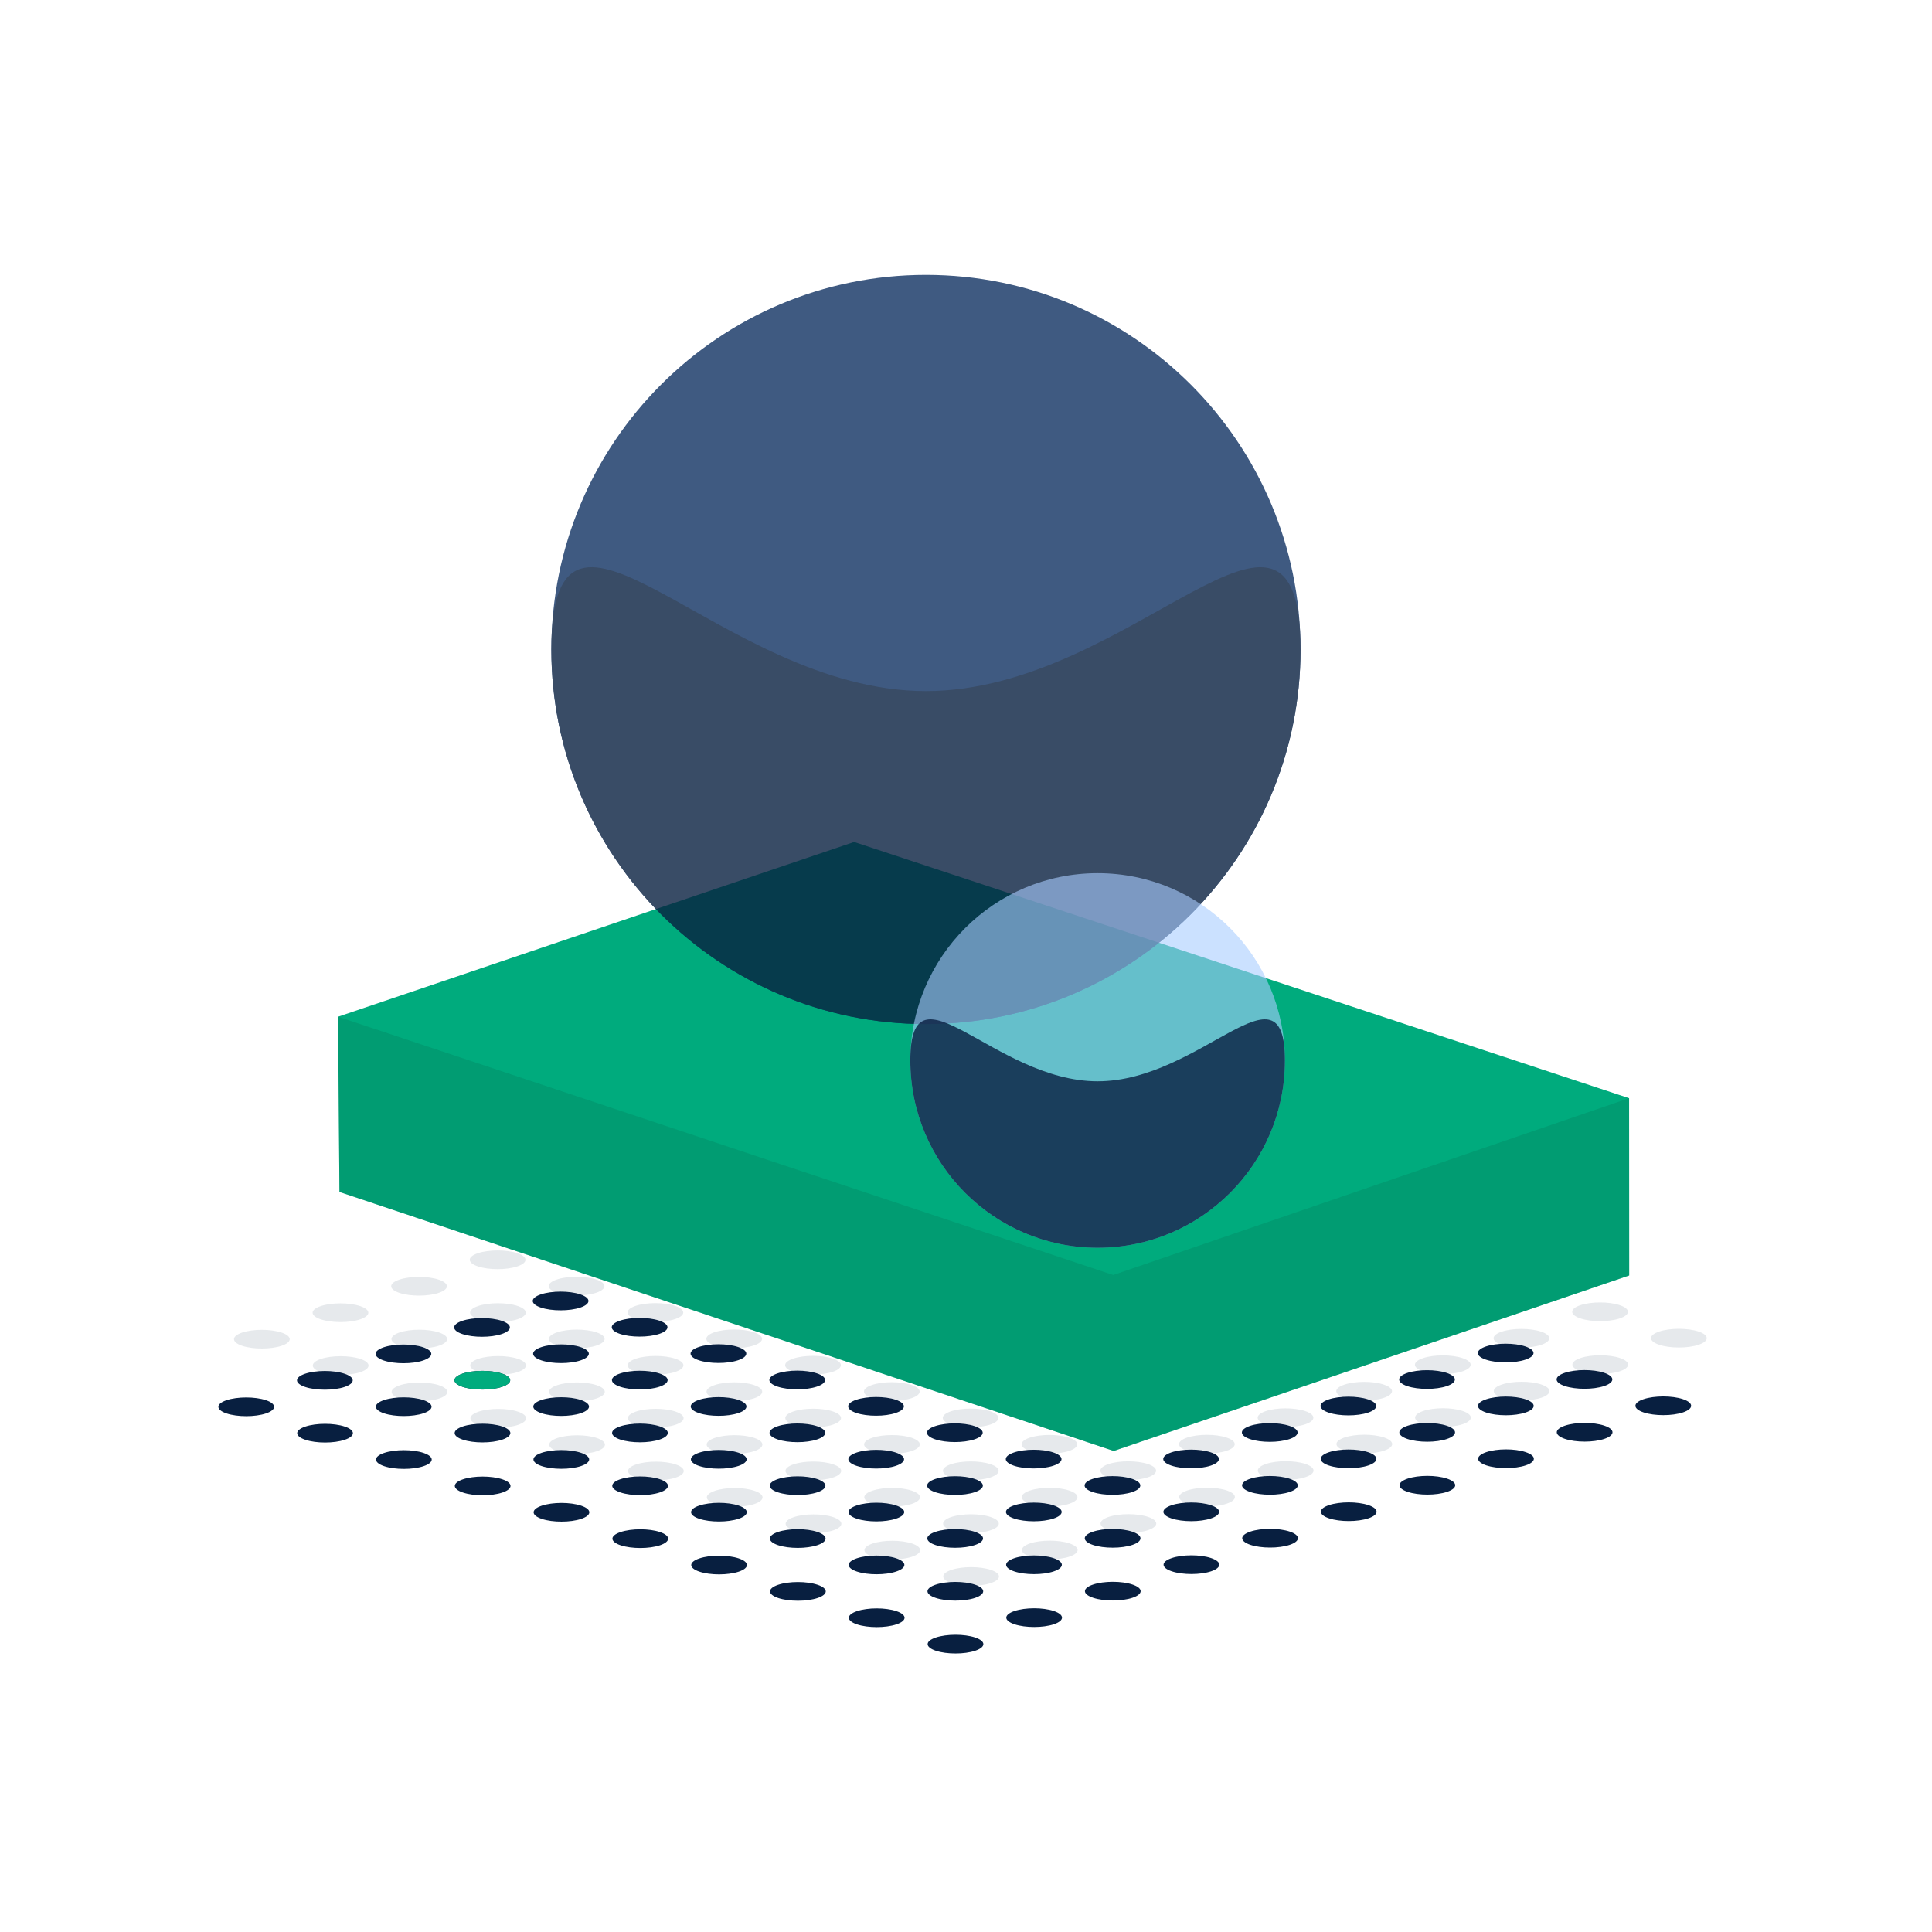 <svg width="540" height="540" viewBox="0 0 540 540" fill="none" xmlns="http://www.w3.org/2000/svg">
<g clip-path="url(#clip0_2701_785)">
<path opacity="0.1" fill-rule="evenodd" clip-rule="evenodd" d="M276.929 438.78C279.972 439.798 279.981 441.455 276.946 442.476C273.911 443.498 268.976 443.501 265.931 442.482C262.888 441.464 262.879 439.807 265.914 438.785C268.948 437.764 273.884 437.761 276.929 438.78ZM254.901 431.41C257.946 432.429 257.954 434.085 254.919 435.107C251.884 436.129 246.949 436.131 243.905 435.113C240.86 434.094 240.853 432.438 243.888 431.416C246.921 430.394 251.857 430.392 254.901 431.41ZM298.908 431.378C301.953 432.397 301.962 434.054 298.927 435.075C295.892 436.097 290.957 436.1 287.912 435.081C284.867 434.063 284.86 432.406 287.894 431.384C290.929 430.362 295.864 430.36 298.908 431.378ZM232.874 424.041C235.919 425.059 235.926 426.716 232.893 427.738C229.858 428.759 224.923 428.762 221.878 427.744C218.833 426.725 218.826 425.069 221.861 424.047C224.895 423.025 229.831 423.022 232.874 424.041ZM276.882 424.009C279.926 425.028 279.934 426.684 276.9 427.706C273.865 428.728 268.93 428.73 265.885 427.712C262.841 426.693 262.832 425.037 265.867 424.015C268.902 422.993 273.837 422.99 276.882 424.009ZM320.889 423.977C323.934 424.996 323.941 426.652 320.906 427.674C317.871 428.696 312.936 428.699 309.893 427.68C306.848 426.662 306.84 425.005 309.875 423.983C312.91 422.961 317.845 422.959 320.889 423.977ZM210.848 416.671C213.892 417.69 213.901 419.346 210.866 420.368C207.831 421.39 202.896 421.393 199.851 420.374C196.807 419.356 196.799 417.699 199.834 416.677C202.868 415.656 207.804 415.653 210.848 416.671ZM254.855 416.64C257.9 417.658 257.907 419.315 254.872 420.337C251.838 421.358 246.902 421.361 243.859 420.342C240.814 419.324 240.807 417.667 243.841 416.646C246.876 415.624 251.811 415.621 254.855 416.64ZM298.863 416.608C301.906 417.626 301.915 419.283 298.88 420.305C295.846 421.327 290.91 421.329 287.865 420.311C284.822 419.292 284.813 417.636 287.848 416.614C290.883 415.592 295.818 415.589 298.863 416.608ZM342.869 416.576C345.914 417.595 345.922 419.251 342.887 420.273C339.852 421.295 334.917 421.298 331.873 420.279C328.828 419.26 328.821 417.604 331.856 416.582C334.889 415.56 339.824 415.558 342.869 416.576ZM188.821 409.302C191.866 410.321 191.874 411.977 188.839 412.999C185.804 414.021 180.869 414.023 177.825 413.005C174.78 411.986 174.772 410.33 177.807 409.308C180.842 408.286 185.777 408.283 188.821 409.302ZM232.829 409.27C235.873 410.289 235.881 411.945 232.847 412.967C229.812 413.989 224.876 413.992 221.832 412.973C218.788 411.954 218.779 410.298 221.814 409.276C224.849 408.254 229.784 408.252 232.829 409.27ZM276.836 409.239C279.881 410.257 279.888 411.914 276.853 412.935C273.818 413.957 268.883 413.96 265.839 412.941C262.795 411.923 262.787 410.266 265.822 409.245C268.855 408.223 273.791 408.22 276.836 409.239ZM320.842 409.207C323.887 410.225 323.894 411.882 320.861 412.904C317.826 413.926 312.891 413.928 309.846 412.91C306.801 411.891 306.794 410.234 309.829 409.213C312.863 408.191 317.799 408.188 320.842 409.207ZM364.85 409.175C367.894 410.194 367.902 411.85 364.868 412.872C361.833 413.894 356.897 413.896 353.853 412.878C350.809 411.859 350.8 410.203 353.835 409.181C356.87 408.159 361.805 408.157 364.85 409.175ZM166.795 401.933C169.839 402.951 169.847 404.608 166.812 405.63C163.778 406.651 158.842 406.654 155.798 405.635C152.754 404.617 152.746 402.96 155.78 401.938C158.815 400.917 163.75 400.914 166.795 401.933ZM210.802 401.901C213.847 402.919 213.854 404.576 210.819 405.598C207.785 406.62 202.85 406.622 199.805 405.604C196.761 404.585 196.753 402.929 199.788 401.907C202.822 400.885 207.758 400.882 210.802 401.901ZM254.808 401.869C257.853 402.888 257.861 404.544 254.827 405.566C251.793 406.588 246.857 406.59 243.812 405.572C240.767 404.553 240.76 402.897 243.795 401.875C246.83 400.853 251.765 400.851 254.808 401.869ZM298.816 401.837C301.86 402.856 301.869 404.512 298.834 405.534C295.799 406.556 290.864 406.559 287.819 405.54C284.775 404.522 284.767 402.865 287.801 401.843C290.836 400.822 295.771 400.819 298.816 401.837ZM342.823 401.806C345.868 402.824 345.875 404.481 342.84 405.503C339.806 406.524 334.87 406.527 331.827 405.508C328.782 404.49 328.775 402.833 331.809 401.812C334.844 400.79 339.779 400.787 342.823 401.806ZM386.831 401.774C389.874 402.793 389.883 404.449 386.848 405.471C383.814 406.493 378.878 406.495 375.833 405.477C372.79 404.458 372.781 402.802 375.816 401.78C378.851 400.758 383.786 400.755 386.831 401.774ZM144.768 394.563C147.812 395.582 147.82 397.238 144.786 398.26C141.751 399.282 136.816 399.285 133.771 398.266C130.727 397.247 130.719 395.591 133.754 394.569C136.788 393.547 141.724 393.545 144.768 394.563ZM188.775 394.531C191.82 395.55 191.827 397.207 188.793 398.228C185.758 399.25 180.823 399.253 177.778 398.234C174.734 397.216 174.726 395.559 177.761 394.537C180.796 393.516 185.731 393.513 188.775 394.531ZM232.783 394.5C235.826 395.518 235.835 397.175 232.8 398.197C229.765 399.218 224.83 399.221 221.785 398.203C218.741 397.184 218.733 395.528 221.768 394.506C224.802 393.484 229.738 393.481 232.783 394.5ZM276.789 394.468C279.834 395.487 279.841 397.143 276.807 398.165C273.772 399.187 268.836 399.189 265.793 398.171C262.748 397.152 262.741 395.496 265.775 394.474C268.81 393.452 273.746 393.449 276.789 394.468ZM320.797 394.436C323.841 395.455 323.849 397.111 320.815 398.133C317.78 399.155 312.844 399.158 309.799 398.139C306.756 397.121 306.747 395.464 309.782 394.442C312.817 393.42 317.752 393.418 320.797 394.436ZM364.804 394.404C367.849 395.423 367.856 397.08 364.821 398.101C361.786 399.123 356.851 399.126 353.807 398.107C350.762 397.089 350.755 395.432 353.79 394.41C356.823 393.389 361.759 393.386 364.804 394.404ZM408.81 394.373C411.855 395.391 411.862 397.048 408.829 398.07C405.794 399.091 400.859 399.094 397.814 398.076C394.769 397.057 394.762 395.401 397.797 394.379C400.831 393.357 405.767 393.354 408.81 394.373ZM122.741 387.194C125.786 388.212 125.794 389.869 122.759 390.891C119.724 391.913 114.789 391.915 111.745 390.897C108.7 389.878 108.692 388.222 111.727 387.2C114.762 386.178 119.697 386.175 122.741 387.194ZM166.749 387.162C169.793 388.181 169.801 389.837 166.766 390.859C163.732 391.881 158.796 391.883 155.752 390.865C152.707 389.846 152.7 388.19 155.734 387.168C158.769 386.146 163.704 386.144 166.749 387.162ZM210.756 387.13C213.8 388.149 213.808 389.805 210.773 390.827C207.739 391.849 202.803 391.852 199.759 390.833C196.715 389.815 196.707 388.158 199.741 387.136C202.776 386.114 207.711 386.112 210.756 387.13ZM254.763 387.099C257.807 388.117 257.816 389.774 254.781 390.795C251.746 391.817 246.811 391.82 243.766 390.801C240.722 389.783 240.713 388.126 243.748 387.105C246.783 386.083 251.718 386.08 254.763 387.099ZM298.77 387.067C301.815 388.085 301.822 389.742 298.787 390.764C295.753 391.786 290.817 391.788 287.774 390.77C284.729 389.751 284.721 388.095 287.755 387.073C290.79 386.051 295.725 386.048 298.77 387.067ZM342.776 387.035C345.821 388.054 345.829 389.71 342.795 390.732C339.76 391.754 334.825 391.757 331.78 390.738C328.735 389.719 328.728 388.063 331.763 387.041C334.798 386.019 339.733 386.017 342.776 387.035ZM386.784 387.003C389.828 388.022 389.837 389.678 386.802 390.7C383.767 391.722 378.832 391.725 375.787 390.706C372.743 389.688 372.734 388.031 375.769 387.009C378.804 385.988 383.739 385.985 386.784 387.003ZM430.791 386.972C433.836 387.99 433.843 389.647 430.808 390.669C427.774 391.69 422.838 391.693 419.795 390.674C416.75 389.656 416.742 387.999 419.777 386.978C422.812 385.956 427.747 385.953 430.791 386.972ZM100.715 379.824C103.759 380.843 103.767 382.499 100.732 383.521C97.698 384.543 92.762 384.546 89.718 383.527C86.674 382.509 86.666 380.852 89.7 379.83C92.735 378.809 97.67 378.806 100.715 379.824ZM144.722 379.793C147.766 380.811 147.774 382.468 144.739 383.49C141.705 384.511 136.77 384.514 133.725 383.496C130.681 382.477 130.673 380.82 133.708 379.799C136.742 378.777 141.677 378.774 144.722 379.793ZM188.729 379.761C191.773 380.78 191.781 382.436 188.747 383.458C185.712 384.48 180.777 384.482 177.732 383.464C174.688 382.445 174.68 380.789 177.715 379.767C180.749 378.745 185.685 378.742 188.729 379.761ZM232.736 379.729C235.781 380.748 235.788 382.404 232.754 383.426C229.719 384.448 224.783 384.451 221.74 383.432C218.695 382.414 218.688 380.757 221.721 379.735C224.756 378.713 229.691 378.711 232.736 379.729ZM276.743 379.698C279.788 380.716 279.795 382.373 276.762 383.394C273.727 384.416 268.791 384.419 265.746 383.4C262.701 382.382 262.694 380.725 265.729 379.703C268.764 378.682 273.699 378.679 276.743 379.698ZM320.751 379.666C323.794 380.684 323.803 382.341 320.768 383.363C317.733 384.384 312.798 384.387 309.753 383.368C306.709 382.35 306.701 380.693 309.736 379.672C312.77 378.65 317.706 378.647 320.751 379.666ZM364.757 379.634C367.802 380.653 367.809 382.309 364.775 383.331C361.74 384.353 356.804 384.355 353.761 383.337C350.716 382.318 350.709 380.662 353.743 379.64C356.778 378.618 361.714 378.615 364.757 379.634ZM408.765 379.602C411.809 380.621 411.817 382.277 408.783 383.299C405.748 384.321 400.812 384.324 397.767 383.305C394.724 382.286 394.715 380.63 397.75 379.608C400.785 378.586 405.72 378.584 408.765 379.602ZM452.772 379.571C455.817 380.589 455.824 382.246 452.789 383.267C449.754 384.289 444.819 384.292 441.775 383.273C438.73 382.255 438.723 380.598 441.758 379.576C444.791 378.555 449.727 378.552 452.772 379.571ZM78.688 372.455C81.733 373.474 81.74 375.13 78.706 376.152C75.671 377.174 70.736 377.176 67.691 376.158C64.647 375.139 64.639 373.483 67.674 372.461C70.708 371.439 75.644 371.437 78.688 372.455ZM122.695 372.423C125.74 373.442 125.747 375.098 122.713 376.12C119.678 377.142 114.743 377.145 111.698 376.126C108.654 375.108 108.646 373.451 111.681 372.429C114.715 371.407 119.651 371.405 122.695 372.423ZM166.702 372.392C169.747 373.41 169.755 375.067 166.72 376.088C163.685 377.11 158.75 377.113 155.706 376.094C152.661 375.076 152.653 373.419 155.688 372.397C158.723 371.376 163.658 371.373 166.702 372.392ZM210.709 372.36C213.754 373.378 213.761 375.035 210.727 376.057C207.692 377.078 202.757 377.081 199.713 376.063C196.668 375.044 196.66 373.388 199.695 372.366C202.73 371.344 207.665 371.341 210.709 372.36ZM254.717 372.328C257.76 373.347 257.769 375.003 254.734 376.025C251.699 377.047 246.764 377.049 243.719 376.031C240.676 375.012 240.667 373.356 243.702 372.334C246.736 371.312 251.672 371.31 254.717 372.328ZM298.723 372.296C301.768 373.315 301.776 374.971 298.741 375.993C295.706 377.015 290.771 377.018 287.727 375.999C284.682 374.981 284.675 373.324 287.71 372.302C290.744 371.281 295.68 371.278 298.723 372.296ZM342.731 372.265C345.775 373.283 345.784 374.94 342.749 375.962C339.714 376.983 334.779 376.986 331.734 375.967C328.69 374.949 328.681 373.292 331.716 372.271C334.751 371.249 339.686 371.246 342.731 372.265ZM386.738 372.233C389.783 373.251 389.79 374.908 386.755 375.93C383.721 376.952 378.785 376.954 375.742 375.936C372.697 374.917 372.689 373.261 375.723 372.239C378.758 371.217 383.693 371.214 386.738 372.233ZM430.744 372.201C433.789 373.22 433.797 374.876 430.763 375.898C427.728 376.92 422.793 376.922 419.748 375.904C416.703 374.885 416.696 373.229 419.731 372.207C422.766 371.185 427.701 371.183 430.744 372.201ZM474.752 372.169C477.796 373.188 477.805 374.844 474.77 375.866C471.735 376.888 466.8 376.891 463.755 375.872C460.711 374.854 460.702 373.197 463.737 372.175C466.772 371.154 471.707 371.151 474.752 372.169ZM100.661 365.057C103.705 366.075 103.713 367.732 100.678 368.753C97.644 369.775 92.708 369.778 89.664 368.759C86.619 367.741 86.612 366.084 89.646 365.063C92.681 364.041 97.616 364.038 100.661 365.057ZM144.676 365.022C147.72 366.041 147.728 367.697 144.693 368.719C141.659 369.741 136.723 369.743 133.679 368.725C130.634 367.706 130.627 366.05 133.661 365.028C136.696 364.006 141.631 364.004 144.676 365.022ZM188.683 364.99C191.727 366.009 191.735 367.666 188.7 368.687C185.666 369.709 180.73 369.712 177.686 368.693C174.642 367.675 174.634 366.018 177.668 364.996C180.703 363.975 185.638 363.972 188.683 364.99ZM232.69 364.959C235.735 365.977 235.742 367.634 232.707 368.656C229.672 369.677 224.737 369.68 221.693 368.661C218.648 367.643 218.641 365.986 221.676 364.965C224.711 363.943 229.646 363.94 232.69 364.959ZM276.698 364.927C279.741 365.945 279.75 367.602 276.715 368.624C273.68 369.646 268.745 369.648 265.7 368.63C262.656 367.611 262.648 365.955 265.682 364.933C268.717 363.911 273.653 363.909 276.698 364.927ZM320.704 364.895C323.749 365.914 323.756 367.57 320.721 368.592C317.687 369.614 312.751 369.617 309.708 368.598C306.663 367.579 306.656 365.923 309.689 364.901C312.724 363.879 317.659 363.877 320.704 364.895ZM364.711 364.863C367.756 365.882 367.763 367.539 364.729 368.56C361.695 369.582 356.759 369.585 353.714 368.566C350.669 367.548 350.662 365.891 353.697 364.869C356.732 363.848 361.667 363.845 364.711 364.863ZM408.719 364.832C411.762 365.85 411.771 367.507 408.736 368.529C405.701 369.55 400.766 369.553 397.721 368.535C394.677 367.516 394.669 365.86 397.703 364.838C400.738 363.816 405.674 363.813 408.719 364.832ZM452.725 364.8C455.77 365.819 455.777 367.475 452.743 368.497C449.708 369.519 444.772 369.521 441.729 368.503C438.684 367.484 438.677 365.828 441.711 364.806C444.746 363.784 449.682 363.781 452.725 364.8ZM122.624 357.661C125.668 358.68 125.676 360.336 122.642 361.358C119.607 362.38 114.672 362.383 111.627 361.364C108.583 360.345 108.575 358.689 111.61 357.667C114.644 356.645 119.58 356.643 122.624 357.661ZM166.656 357.621C169.7 358.64 169.708 360.296 166.674 361.318C163.639 362.34 158.704 362.342 155.659 361.324C152.615 360.305 152.607 358.649 155.642 357.627C158.676 356.605 163.612 356.603 166.656 357.621ZM210.663 357.589C213.707 358.608 213.716 360.264 210.681 361.286C207.646 362.308 202.711 362.311 199.666 361.292C196.622 360.274 196.614 358.617 199.649 357.595C202.683 356.573 207.619 356.571 210.663 357.589ZM254.67 357.558C257.715 358.576 257.722 360.233 254.688 361.254C251.653 362.276 246.718 362.279 243.674 361.26C240.629 360.242 240.622 358.585 243.655 357.564C246.69 356.542 251.625 356.539 254.67 357.558ZM298.677 357.526C301.722 358.544 301.729 360.201 298.696 361.223C295.661 362.245 290.726 362.247 287.681 361.229C284.636 360.21 284.628 358.554 287.663 357.532C290.698 356.51 295.633 356.507 298.677 357.526ZM342.685 357.494C345.728 358.513 345.737 360.169 342.702 361.191C339.667 362.213 334.732 362.215 331.687 361.197C328.644 360.178 328.635 358.522 331.67 357.5C334.704 356.478 339.64 356.476 342.685 357.494ZM386.691 357.462C389.736 358.481 389.744 360.137 386.709 361.159C383.674 362.181 378.739 362.184 375.695 361.165C372.65 360.147 372.643 358.49 375.678 357.468C378.712 356.446 383.648 356.444 386.691 357.462ZM430.699 357.431C433.743 358.449 433.751 360.106 430.717 361.127C427.682 362.149 422.747 362.152 419.702 361.133C416.658 360.115 416.649 358.458 419.684 357.437C422.719 356.415 427.654 356.412 430.699 357.431ZM144.588 350.266C147.632 351.284 147.64 352.941 144.605 353.962C141.571 354.984 136.635 354.987 133.591 353.968C130.547 352.95 130.539 351.293 133.573 350.272C136.608 349.25 141.543 349.247 144.588 350.266ZM188.636 350.22C191.681 351.238 191.689 352.895 188.654 353.917C185.619 354.939 180.684 354.941 177.64 353.923C174.595 352.904 174.587 351.248 177.622 350.226C180.657 349.204 185.592 349.201 188.636 350.22ZM232.643 350.188C235.688 351.207 235.695 352.863 232.66 353.885C229.627 354.907 224.692 354.91 221.647 353.891C218.602 352.872 218.595 351.216 221.629 350.194C224.664 349.172 229.6 349.17 232.643 350.188ZM276.651 350.156C279.694 351.175 279.703 352.831 276.668 353.853C273.634 354.875 268.698 354.878 265.653 353.859C262.61 352.841 262.601 351.184 265.636 350.162C268.671 349.141 273.606 349.138 276.651 350.156ZM320.658 350.125C323.702 351.143 323.71 352.8 320.675 353.822C317.64 354.843 312.705 354.846 309.661 353.828C306.616 352.809 306.609 351.152 309.644 350.131C312.679 349.109 317.614 349.106 320.658 350.125ZM364.665 350.093C367.709 351.112 367.718 352.768 364.683 353.79C361.648 354.812 356.713 354.814 353.668 353.796C350.624 352.777 350.616 351.121 353.65 350.099C356.685 349.077 361.621 349.074 364.665 350.093ZM408.672 350.061C411.717 351.08 411.724 352.736 408.689 353.758C405.655 354.78 400.719 354.782 397.676 353.764C394.631 352.746 394.624 351.089 397.657 350.067C400.692 349.045 405.627 349.043 408.672 350.061ZM166.551 342.87C169.596 343.889 169.603 345.545 166.569 346.567C163.534 347.589 158.599 347.592 155.554 346.573C152.51 345.555 152.502 343.898 155.537 342.876C158.572 341.854 163.507 341.852 166.551 342.87ZM210.617 342.819C213.661 343.837 213.669 345.494 210.635 346.516C207.6 347.538 202.664 347.54 199.62 346.522C196.576 345.503 196.568 343.847 199.602 342.825C202.637 341.803 207.573 341.8 210.617 342.819ZM254.624 342.787C257.669 343.806 257.676 345.462 254.641 346.484C251.606 347.506 246.671 347.508 243.628 346.49C240.583 345.471 240.575 343.815 243.61 342.793C246.645 341.771 251.58 341.769 254.624 342.787ZM298.632 342.755C301.675 343.774 301.684 345.43 298.649 346.452C295.614 347.474 290.679 347.477 287.634 346.458C284.591 345.439 284.582 343.783 287.617 342.761C290.651 341.739 295.587 341.737 298.632 342.755ZM342.638 342.724C345.683 343.742 345.69 345.399 342.656 346.42C339.621 347.442 334.686 347.445 331.642 346.426C328.597 345.408 328.59 343.751 331.623 342.729C334.658 341.708 339.593 341.705 342.638 342.724ZM386.645 342.692C389.69 343.71 389.697 345.367 386.664 346.389C383.629 347.41 378.694 347.413 375.649 346.395C372.604 345.376 372.596 343.72 375.631 342.698C378.666 341.676 383.601 341.673 386.645 342.692ZM188.515 335.475C191.559 336.493 191.567 338.15 188.532 339.172C185.498 340.193 180.562 340.196 177.518 339.178C174.474 338.159 174.466 336.503 177.5 335.481C180.535 334.459 185.47 334.456 188.515 335.475ZM232.598 335.418C235.641 336.436 235.65 338.093 232.615 339.114C229.581 340.136 224.645 340.139 221.6 339.12C218.557 338.102 218.548 336.445 221.583 335.424C224.618 334.402 229.553 334.399 232.598 335.418ZM276.604 335.386C279.649 336.405 279.657 338.061 276.622 339.083C273.587 340.105 268.652 340.107 265.608 339.089C262.563 338.07 262.556 336.414 265.589 335.392C268.624 334.37 273.56 334.367 276.604 335.386ZM320.611 335.354C323.656 336.373 323.663 338.029 320.628 339.051C317.595 340.073 312.66 340.075 309.615 339.057C306.57 338.038 306.563 336.382 309.597 335.36C312.632 334.338 317.567 334.336 320.611 335.354ZM364.619 335.322C367.662 336.341 367.671 337.998 364.636 339.019C361.602 340.041 356.666 340.044 353.621 339.025C350.578 338.007 350.569 336.35 353.604 335.328C356.639 334.306 361.574 334.304 364.619 335.322ZM210.478 328.079C213.523 329.098 213.53 330.755 210.496 331.776C207.461 332.798 202.526 332.801 199.481 331.782C196.437 330.764 196.429 329.107 199.464 328.085C202.499 327.063 207.434 327.061 210.478 328.079ZM254.577 328.016C257.622 329.035 257.629 330.692 254.595 331.713C251.561 332.735 246.626 332.738 243.581 331.719C240.536 330.701 240.529 329.044 243.564 328.022C246.598 327.001 251.534 326.998 254.577 328.016ZM298.585 327.985C301.629 329.003 301.637 330.66 298.603 331.682C295.568 332.703 290.632 332.706 287.588 331.688C284.544 330.669 284.535 329.013 287.57 327.991C290.605 326.969 295.54 326.966 298.585 327.985ZM342.592 327.953C345.637 328.972 345.644 330.628 342.609 331.65C339.574 332.672 334.639 332.674 331.596 331.656C328.551 330.637 328.543 328.981 331.578 327.959C334.613 326.937 339.548 326.934 342.592 327.953ZM232.442 320.684C235.486 321.702 235.495 323.359 232.46 324.381C229.425 325.403 224.49 325.405 221.445 324.387C218.401 323.368 218.392 321.712 221.427 320.69C224.462 319.668 229.397 319.665 232.442 320.684ZM276.558 320.615C279.603 321.634 279.61 323.29 276.575 324.312C273.541 325.334 268.605 325.337 265.562 324.318C262.517 323.3 262.51 321.643 265.544 320.621C268.579 319.6 273.514 319.597 276.558 320.615ZM320.566 320.584C323.609 321.602 323.618 323.259 320.583 324.281C317.549 325.302 312.613 325.305 309.568 324.287C306.525 323.268 306.516 321.611 309.551 320.59C312.586 319.568 317.521 319.565 320.566 320.584ZM254.406 313.288C257.449 314.307 257.458 315.964 254.423 316.985C251.388 318.007 246.453 318.01 243.408 316.991C240.364 315.973 240.356 314.316 243.391 313.294C246.425 312.273 251.361 312.27 254.406 313.288ZM298.539 313.214C301.584 314.233 301.591 315.889 298.556 316.911C295.521 317.933 290.586 317.936 287.542 316.917C284.498 315.898 284.49 314.242 287.524 313.22C290.558 312.198 295.494 312.196 298.539 313.214ZM276.369 305.893C279.414 306.912 279.421 308.568 276.386 309.59C273.352 310.612 268.416 310.614 265.373 309.596C262.328 308.577 262.32 306.921 265.354 305.899C268.389 304.877 273.324 304.875 276.369 305.893Z" fill="#081F40"/>
<path fill-rule="evenodd" clip-rule="evenodd" d="M272.566 457.683C275.61 458.702 275.619 460.358 272.584 461.38C269.549 462.402 264.614 462.405 261.569 461.386C258.525 460.368 258.517 458.711 261.551 457.689C264.586 456.668 269.521 456.665 272.566 457.683ZM250.539 450.314C253.584 451.332 253.591 452.989 250.557 454.011C247.522 455.033 242.587 455.035 239.543 454.017C236.498 452.998 236.491 451.342 239.526 450.32C242.559 449.298 247.494 449.295 250.539 450.314ZM294.546 450.282C297.591 451.301 297.599 452.957 294.565 453.979C291.53 455.001 286.594 455.004 283.55 453.985C280.505 452.966 280.497 451.31 283.532 450.288C286.567 449.266 291.502 449.264 294.546 450.282ZM228.512 442.945C231.557 443.963 231.564 445.62 228.531 446.641C225.496 447.663 220.561 447.666 217.516 446.647C214.471 445.629 214.464 443.972 217.498 442.951C220.533 441.929 225.468 441.926 228.512 442.945ZM272.52 442.913C275.563 443.931 275.572 445.588 272.537 446.61C269.503 447.632 264.567 447.634 261.522 446.616C258.479 445.597 258.47 443.941 261.505 442.919C264.54 441.897 269.475 441.894 272.52 442.913ZM316.526 442.881C319.571 443.9 319.579 445.556 316.544 446.578C313.509 447.6 308.574 447.602 305.53 446.584C302.485 445.565 302.478 443.909 305.513 442.887C308.548 441.865 313.483 441.863 316.526 442.881ZM206.486 435.575C209.53 436.594 209.538 438.25 206.504 439.272C203.469 440.294 198.533 440.297 195.489 439.278C192.445 438.259 192.437 436.603 195.471 435.581C198.506 434.559 203.442 434.557 206.486 435.575ZM250.493 435.543C253.538 436.562 253.545 438.218 250.51 439.24C247.475 440.262 242.54 440.265 239.496 439.246C236.452 438.228 236.444 436.571 239.479 435.549C242.514 434.528 247.449 434.525 250.493 435.543ZM294.501 435.512C297.544 436.53 297.553 438.187 294.518 439.209C291.483 440.23 286.548 440.233 283.503 439.214C280.459 438.196 280.451 436.539 283.486 435.518C286.52 434.496 291.456 434.493 294.501 435.512ZM338.507 435.48C341.552 436.499 341.559 438.155 338.525 439.177C335.49 440.199 330.554 440.201 327.511 439.183C324.466 438.164 324.459 436.508 327.494 435.486C330.527 434.464 335.462 434.461 338.507 435.48ZM184.459 428.206C187.504 429.224 187.512 430.881 184.477 431.903C181.442 432.924 176.507 432.927 173.462 431.909C170.418 430.89 170.41 429.234 173.445 428.212C176.479 427.19 181.415 427.187 184.459 428.206ZM228.467 428.174C231.51 429.193 231.519 430.849 228.484 431.871C225.45 432.893 220.514 432.895 217.469 431.877C214.426 430.858 214.417 429.202 217.452 428.18C220.487 427.158 225.422 427.156 228.467 428.174ZM272.473 428.142C275.518 429.161 275.526 430.817 272.491 431.839C269.456 432.861 264.521 432.864 261.477 431.845C258.432 430.827 258.425 429.17 261.46 428.148C264.493 427.126 269.428 427.124 272.473 428.142ZM316.48 428.111C319.525 429.129 319.532 430.786 316.499 431.807C313.464 432.829 308.529 432.832 305.484 431.813C302.439 430.795 302.431 429.138 305.466 428.116C308.501 427.095 313.436 427.092 316.48 428.111ZM360.488 428.079C363.531 429.097 363.54 430.754 360.505 431.776C357.471 432.797 352.535 432.8 349.49 431.782C346.447 430.763 346.438 429.107 349.473 428.085C352.508 427.063 357.443 427.06 360.488 428.079ZM162.432 420.836C165.477 421.855 165.485 423.511 162.45 424.533C159.415 425.555 154.48 425.558 151.436 424.539C148.391 423.521 148.384 421.864 151.418 420.842C154.453 419.82 159.388 419.818 162.432 420.836ZM206.44 420.805C209.485 421.823 209.492 423.48 206.457 424.501C203.423 425.523 198.487 425.526 195.443 424.507C192.398 423.489 192.391 421.832 195.425 420.811C198.46 419.789 203.395 419.786 206.44 420.805ZM250.446 420.773C253.491 421.792 253.498 423.448 250.465 424.47C247.43 425.492 242.495 425.494 239.45 424.476C236.405 423.457 236.398 421.801 239.432 420.779C242.467 419.757 247.403 419.754 250.446 420.773ZM294.454 420.741C297.498 421.76 297.506 423.416 294.472 424.438C291.437 425.46 286.501 425.462 283.456 424.444C280.413 423.425 280.404 421.769 283.439 420.747C286.474 419.725 291.409 419.723 294.454 420.741ZM338.461 420.709C341.506 421.728 341.513 423.385 338.478 424.406C335.443 425.428 330.508 425.431 327.464 424.412C324.419 423.394 324.412 421.737 327.447 420.715C330.482 419.694 335.417 419.691 338.461 420.709ZM382.469 420.678C385.512 421.696 385.521 423.353 382.486 424.375C379.451 425.396 374.516 425.399 371.471 424.38C368.427 423.362 368.419 421.705 371.453 420.684C374.488 419.662 379.424 419.659 382.469 420.678ZM140.406 413.467C143.45 414.486 143.458 416.142 140.423 417.164C137.389 418.186 132.453 418.188 129.409 417.17C126.365 416.151 126.357 414.495 129.391 413.473C132.426 412.451 137.361 412.448 140.406 413.467ZM184.413 413.435C187.457 414.454 187.465 416.11 184.431 417.132C181.396 418.154 176.461 418.157 173.416 417.138C170.372 416.12 170.364 414.463 173.399 413.441C176.433 412.419 181.369 412.417 184.413 413.435ZM228.42 413.403C231.464 414.422 231.473 416.079 228.438 417.1C225.403 418.122 220.468 418.125 217.423 417.106C214.379 416.088 214.37 414.431 217.405 413.409C220.44 412.388 225.375 412.385 228.42 413.403ZM272.427 413.372C275.472 414.39 275.479 416.047 272.444 417.069C269.409 418.09 264.474 418.093 261.431 417.075C258.386 416.056 258.378 414.4 261.413 413.378C264.448 412.356 269.383 412.353 272.427 413.372ZM316.435 413.34C319.478 414.359 319.487 416.015 316.452 417.037C313.417 418.059 308.482 418.061 305.437 417.043C302.394 416.024 302.385 414.368 305.42 413.346C308.454 412.324 313.39 412.322 316.435 413.34ZM360.441 413.308C363.486 414.327 363.494 415.983 360.459 417.005C357.424 418.027 352.489 418.03 349.445 417.011C346.4 415.993 346.393 414.336 349.428 413.314C352.461 412.292 357.396 412.29 360.441 413.308ZM404.448 413.277C407.493 414.295 407.5 415.952 404.467 416.973C401.432 417.995 396.497 417.998 393.452 416.979C390.407 415.961 390.399 414.304 393.434 413.283C396.469 412.261 401.404 412.258 404.448 413.277ZM118.379 406.098C121.424 407.116 121.431 408.773 118.397 409.794C115.362 410.816 110.427 410.819 107.382 409.8C104.338 408.782 104.33 407.125 107.365 406.104C110.399 405.082 115.335 405.079 118.379 406.098ZM162.386 406.066C165.431 407.084 165.438 408.741 162.404 409.763C159.369 410.785 154.434 410.787 151.39 409.769C148.345 408.75 148.337 407.094 151.372 406.072C154.407 405.05 159.342 405.047 162.386 406.066ZM206.393 406.034C209.438 407.053 209.445 408.709 206.411 409.731C203.376 410.753 198.441 410.756 195.397 409.737C192.352 408.718 192.344 407.062 195.379 406.04C198.414 405.018 203.349 405.016 206.393 406.034ZM250.401 406.002C253.445 407.021 253.453 408.677 250.419 409.699C247.384 410.721 242.448 410.724 239.403 409.705C236.36 408.687 236.351 407.03 239.386 406.008C242.421 404.987 247.356 404.984 250.401 406.002ZM294.408 405.971C297.452 406.989 297.46 408.646 294.425 409.668C291.39 410.689 286.455 410.692 283.411 409.674C280.366 408.655 280.359 406.998 283.392 405.977C286.427 404.955 291.363 404.952 294.408 405.971ZM338.414 405.939C341.459 406.957 341.466 408.614 338.433 409.636C335.398 410.658 330.463 410.66 327.418 409.642C324.373 408.623 324.366 406.967 327.4 405.945C330.435 404.923 335.371 404.92 338.414 405.939ZM382.422 405.907C385.466 406.926 385.474 408.582 382.439 409.604C379.405 410.626 374.469 410.628 371.424 409.61C368.381 408.591 368.372 406.935 371.407 405.913C374.442 404.891 379.377 404.889 382.422 405.907ZM426.429 405.875C429.474 406.894 429.481 408.55 426.446 409.572C423.411 410.594 418.476 410.597 415.432 409.578C412.387 408.56 412.38 406.903 415.415 405.881C418.45 404.86 423.385 404.857 426.429 405.875ZM96.353 398.728C99.397 399.747 99.405 401.403 96.37 402.425C93.335 403.447 88.4 403.45 85.356 402.431C82.311 401.412 82.303 399.756 85.338 398.734C88.373 397.712 93.308 397.71 96.353 398.728ZM140.36 398.697C143.404 399.715 143.412 401.372 140.377 402.393C137.343 403.415 132.407 403.418 129.363 402.399C126.318 401.381 126.311 399.724 129.345 398.702C132.38 397.681 137.315 397.678 140.36 398.697ZM184.367 398.665C187.411 399.683 187.419 401.34 184.384 402.362C181.35 403.384 176.414 403.386 173.37 402.368C170.326 401.349 170.318 399.692 173.352 398.671C176.387 397.649 181.322 397.646 184.367 398.665ZM228.374 398.633C231.419 399.652 231.426 401.308 228.391 402.33C225.356 403.352 220.421 403.354 217.378 402.336C214.333 401.317 214.325 399.661 217.359 398.639C220.393 397.617 225.329 397.615 228.374 398.633ZM272.38 398.601C275.425 399.62 275.433 401.276 272.399 402.298C269.364 403.32 264.429 403.323 261.384 402.304C258.339 401.285 258.332 399.629 261.367 398.607C264.401 397.585 269.337 397.583 272.38 398.601ZM316.388 398.57C319.432 399.588 319.441 401.245 316.406 402.266C313.371 403.288 308.436 403.291 305.391 402.272C302.347 401.254 302.338 399.597 305.373 398.575C308.408 397.554 313.343 397.551 316.388 398.57ZM360.395 398.538C363.44 399.556 363.447 401.213 360.412 402.235C357.377 403.256 352.442 403.259 349.399 402.241C346.354 401.222 346.346 399.566 349.381 398.544C352.416 397.522 357.351 397.519 360.395 398.538ZM404.403 398.506C407.446 399.525 407.455 401.181 404.42 402.203C401.385 403.225 396.45 403.227 393.405 402.209C390.362 401.19 390.353 399.534 393.388 398.512C396.422 397.49 401.358 397.488 404.403 398.506ZM448.409 398.474C451.454 399.493 451.462 401.149 448.427 402.171C445.392 403.193 440.457 403.196 437.413 402.177C434.368 401.159 434.361 399.502 437.396 398.48C440.429 397.458 445.364 397.456 448.409 398.474ZM74.326 391.359C77.37 392.377 77.378 394.034 74.343 395.056C71.309 396.078 66.373 396.08 63.329 395.062C60.285 394.043 60.277 392.387 63.311 391.365C66.346 390.343 71.281 390.34 74.326 391.359ZM118.333 391.327C121.377 392.346 121.385 394.002 118.351 395.024C115.316 396.046 110.381 396.048 107.336 395.03C104.292 394.011 104.284 392.355 107.318 391.333C110.353 390.311 115.289 390.309 118.333 391.327ZM162.34 391.295C165.384 392.314 165.392 393.97 162.358 394.992C159.323 396.014 154.388 396.017 151.343 394.998C148.299 393.98 148.291 392.323 151.326 391.301C154.36 390.279 159.296 390.277 162.34 391.295ZM206.347 391.264C209.391 392.282 209.399 393.939 206.365 394.961C203.33 395.982 198.395 395.985 195.35 394.966C192.306 393.948 192.298 392.291 195.333 391.27C198.367 390.248 203.303 390.245 206.347 391.264ZM250.355 391.232C253.398 392.25 253.407 393.907 250.372 394.929C247.337 395.951 242.402 395.953 239.357 394.935C236.313 393.916 236.305 392.26 239.339 391.238C242.374 390.216 247.31 390.213 250.355 391.232ZM294.361 391.2C297.406 392.219 297.413 393.875 294.378 394.897C291.344 395.919 286.408 395.921 283.365 394.903C280.32 393.884 280.313 392.228 283.347 391.206C286.382 390.184 291.318 390.182 294.361 391.2ZM338.369 391.168C341.412 392.187 341.421 393.843 338.386 394.865C335.352 395.887 330.416 395.89 327.371 394.871C324.328 393.853 324.319 392.196 327.354 391.174C330.389 390.152 335.324 390.15 338.369 391.168ZM382.375 391.137C385.42 392.155 385.428 393.812 382.393 394.833C379.358 395.855 374.423 395.858 371.379 394.839C368.334 393.821 368.327 392.164 371.36 391.143C374.395 390.121 379.331 390.118 382.375 391.137ZM426.382 391.105C429.427 392.123 429.434 393.78 426.401 394.802C423.366 395.824 418.431 395.826 415.386 394.808C412.341 393.789 412.334 392.133 415.368 391.111C418.403 390.089 423.339 390.086 426.382 391.105ZM470.39 391.073C473.434 392.092 473.442 393.748 470.407 394.77C467.373 395.792 462.437 395.794 459.392 394.776C456.349 393.757 456.34 392.101 459.375 391.079C462.41 390.057 467.345 390.055 470.39 391.073ZM96.298 383.96C99.343 384.979 99.351 386.635 96.316 387.657C93.281 388.679 88.346 388.682 85.302 387.663C82.257 386.645 82.249 384.988 85.284 383.966C88.319 382.944 93.254 382.942 96.298 383.96ZM140.313 383.926C143.358 384.944 143.366 386.601 140.331 387.623C137.296 388.645 132.361 388.647 129.317 387.629C126.272 386.61 126.264 384.954 129.299 383.932C132.333 382.91 137.269 382.907 140.313 383.926ZM184.32 383.894C187.365 384.913 187.373 386.569 184.338 387.591C181.303 388.613 176.368 388.616 173.324 387.597C170.279 386.579 170.271 384.922 173.306 383.9C176.341 382.878 181.276 382.876 184.32 383.894ZM228.327 383.862C231.372 384.881 231.379 386.537 228.345 387.559C225.31 388.581 220.375 388.584 217.331 387.565C214.286 386.547 214.279 384.89 217.314 383.868C220.348 382.847 225.284 382.844 228.327 383.862ZM272.335 383.831C275.379 384.849 275.387 386.506 272.353 387.528C269.318 388.549 264.383 388.552 261.338 387.534C258.294 386.515 258.285 384.859 261.32 383.837C264.355 382.815 269.29 382.812 272.335 383.831ZM316.342 383.799C319.387 384.818 319.394 386.474 316.359 387.496C313.324 388.518 308.389 388.52 305.346 387.502C302.301 386.483 302.293 384.827 305.327 383.805C308.361 382.783 313.297 382.78 316.342 383.799ZM360.348 383.767C363.393 384.786 363.401 386.442 360.367 387.464C357.332 388.486 352.397 388.489 349.352 387.47C346.307 386.452 346.3 384.795 349.335 383.773C352.369 382.751 357.305 382.749 360.348 383.767ZM404.356 383.735C407.4 384.754 407.408 386.411 404.374 387.432C401.339 388.454 396.404 388.457 393.359 387.438C390.315 386.42 390.306 384.763 393.341 383.741C396.376 382.72 401.311 382.717 404.356 383.735ZM448.363 383.704C451.408 384.722 451.415 386.379 448.38 387.401C445.345 388.422 440.41 388.425 437.367 387.407C434.322 386.388 434.314 384.732 437.349 383.71C440.384 382.688 445.319 382.685 448.363 383.704ZM118.262 376.565C121.306 377.584 121.314 379.24 118.279 380.262C115.245 381.284 110.309 381.286 107.265 380.268C104.221 379.249 104.213 377.593 107.247 376.571C110.282 375.549 115.217 375.546 118.262 376.565ZM162.294 376.525C165.338 377.543 165.346 379.2 162.311 380.222C159.277 381.244 154.341 381.246 151.297 380.228C148.253 379.209 148.245 377.553 151.279 376.531C154.314 375.509 159.249 375.506 162.294 376.525ZM206.301 376.493C209.345 377.512 209.354 379.168 206.318 380.19C203.284 381.212 198.348 381.214 195.304 380.196C192.26 379.177 192.252 377.521 195.286 376.499C198.321 375.477 203.256 375.475 206.301 376.493ZM250.308 376.461C253.353 377.48 253.36 379.136 250.325 380.158C247.291 381.18 242.355 381.183 239.312 380.164C236.267 379.146 236.26 377.489 239.293 376.467C242.328 375.445 247.263 375.443 250.308 376.461ZM294.314 376.43C297.359 377.448 297.367 379.105 294.333 380.126C291.299 381.148 286.363 381.151 283.318 380.132C280.273 379.114 280.266 377.457 283.301 376.436C286.336 375.414 291.271 375.411 294.314 376.43ZM338.322 376.398C341.366 377.416 341.375 379.073 338.34 380.095C335.305 381.117 330.37 381.119 327.325 380.101C324.281 379.082 324.273 377.426 327.307 376.404C330.342 375.382 335.277 375.379 338.322 376.398ZM382.329 376.366C385.374 377.385 385.381 379.041 382.346 380.063C379.312 381.085 374.376 381.088 371.333 380.069C368.288 379.05 368.281 377.394 371.315 376.372C374.35 375.35 379.285 375.348 382.329 376.366ZM426.337 376.334C429.38 377.353 429.389 379.009 426.354 380.031C423.32 381.053 418.384 381.056 415.339 380.037C412.296 379.019 412.287 377.362 415.322 376.34C418.357 375.319 423.292 375.316 426.337 376.334ZM140.225 369.169C143.27 370.188 143.278 371.845 140.243 372.866C137.208 373.888 132.273 373.891 129.229 372.872C126.184 371.854 126.176 370.197 129.211 369.175C132.246 368.154 137.181 368.151 140.225 369.169ZM184.274 369.124C187.319 370.142 187.326 371.799 184.292 372.821C181.257 373.842 176.322 373.845 173.277 372.826C170.233 371.808 170.225 370.151 173.26 369.13C176.294 368.108 181.23 368.105 184.274 369.124ZM228.281 369.092C231.326 370.111 231.333 371.767 228.298 372.789C225.265 373.811 220.329 373.813 217.285 372.795C214.24 371.776 214.232 370.12 217.267 369.098C220.302 368.076 225.237 368.073 228.281 369.092ZM272.289 369.06C275.332 370.079 275.341 371.735 272.306 372.757C269.271 373.779 264.336 373.782 261.291 372.763C258.248 371.744 258.239 370.088 261.274 369.066C264.308 368.044 269.244 368.042 272.289 369.06ZM316.295 369.029C319.34 370.047 319.347 371.704 316.313 372.725C313.278 373.747 308.343 373.75 305.299 372.731C302.254 371.713 302.247 370.056 305.282 369.034C308.316 368.013 313.252 368.01 316.295 369.029ZM360.303 368.997C363.347 370.015 363.355 371.672 360.321 372.694C357.286 373.716 352.351 373.718 349.306 372.7C346.262 371.681 346.253 370.024 349.288 369.003C352.323 367.981 357.258 367.978 360.303 368.997ZM404.31 368.965C407.355 369.984 407.362 371.64 404.327 372.662C401.292 373.684 396.357 373.686 393.314 372.668C390.269 371.649 390.261 369.993 393.295 368.971C396.329 367.949 401.265 367.947 404.31 368.965ZM162.189 361.774C165.233 362.793 165.241 364.449 162.207 365.471C159.172 366.493 154.237 366.495 151.192 365.477C148.148 364.458 148.14 362.802 151.174 361.78C154.209 360.758 159.145 360.756 162.189 361.774ZM206.255 361.723C209.298 362.741 209.307 364.398 206.272 365.42C203.238 366.441 198.302 366.444 195.258 365.425C192.213 364.407 192.205 362.75 195.24 361.728C198.275 360.707 203.21 360.704 206.255 361.723ZM250.261 361.691C253.306 362.709 253.314 364.366 250.279 365.388C247.244 366.409 242.309 366.412 239.265 365.394C236.22 364.375 236.213 362.719 239.248 361.697C242.283 360.675 247.218 360.672 250.261 361.691ZM294.269 361.659C297.313 362.678 297.322 364.334 294.287 365.356C291.252 366.378 286.317 366.38 283.272 365.362C280.228 364.343 280.22 362.687 283.254 361.665C286.289 360.643 291.224 360.64 294.269 361.659ZM338.276 361.627C341.321 362.646 341.328 364.302 338.293 365.324C335.259 366.346 330.323 366.349 327.28 365.33C324.235 364.312 324.228 362.655 327.261 361.633C330.296 360.611 335.231 360.609 338.276 361.627ZM382.282 361.596C385.327 362.614 385.335 364.271 382.301 365.292C379.267 366.314 374.331 366.317 371.286 365.298C368.241 364.28 368.234 362.623 371.269 361.602C374.304 360.58 379.239 360.577 382.282 361.596ZM184.152 354.379C187.197 355.397 187.205 357.054 184.17 358.075C181.135 359.097 176.2 359.1 173.156 358.081C170.111 357.063 170.103 355.406 173.138 354.385C176.173 353.363 181.108 353.36 184.152 354.379ZM228.236 354.321C231.279 355.34 231.288 356.997 228.253 358.018C225.218 359.04 220.283 359.043 217.238 358.024C214.195 357.006 214.186 355.349 217.221 354.327C220.255 353.306 225.191 353.303 228.236 354.321ZM272.242 354.29C275.287 355.308 275.294 356.965 272.26 357.987C269.225 359.008 264.289 359.011 261.246 357.992C258.201 356.974 258.194 355.317 261.227 354.296C264.262 353.274 269.197 353.271 272.242 354.29ZM316.249 354.258C319.294 355.276 319.301 356.933 316.266 357.955C313.233 358.977 308.297 358.979 305.253 357.961C302.208 356.942 302.2 355.286 305.235 354.264C308.27 353.242 313.205 353.239 316.249 354.258ZM360.257 354.226C363.3 355.245 363.309 356.901 360.274 357.923C357.239 358.945 352.304 358.948 349.259 357.929C346.216 356.911 346.207 355.254 349.242 354.232C352.276 353.21 357.212 353.208 360.257 354.226ZM206.116 346.983C209.16 348.002 209.168 349.658 206.134 350.68C203.099 351.702 198.164 351.705 195.119 350.686C192.075 349.667 192.067 348.011 195.102 346.989C198.136 345.967 203.072 345.965 206.116 346.983ZM250.215 346.92C253.26 347.939 253.267 349.595 250.232 350.617C247.199 351.639 242.264 351.642 239.219 350.623C236.174 349.605 236.166 347.948 239.201 346.926C242.236 345.904 247.171 345.902 250.215 346.92ZM294.223 346.889C297.266 347.907 297.275 349.564 294.24 350.585C291.206 351.607 286.27 351.61 283.225 350.591C280.182 349.573 280.173 347.916 283.208 346.895C286.243 345.873 291.178 345.87 294.223 346.889ZM338.229 346.857C341.274 347.875 341.282 349.532 338.247 350.554C335.212 351.576 330.277 351.578 327.233 350.56C324.188 349.541 324.181 347.884 327.216 346.863C330.251 345.841 335.186 345.838 338.229 346.857ZM228.08 339.588C231.124 340.606 231.132 342.263 228.097 343.284C225.063 344.306 220.127 344.309 217.082 343.29C214.039 342.272 214.03 340.615 217.065 339.594C220.1 338.572 225.035 338.569 228.08 339.588ZM272.196 339.519C275.241 340.538 275.248 342.194 272.213 343.216C269.178 344.238 264.243 344.24 261.199 343.222C258.155 342.203 258.147 340.547 261.182 339.525C264.217 338.503 269.152 338.501 272.196 339.519ZM316.204 339.487C319.247 340.506 319.256 342.163 316.221 343.184C313.186 344.206 308.251 344.209 305.206 343.19C302.162 342.172 302.154 340.515 305.189 339.493C308.223 338.472 313.159 338.469 316.204 339.487ZM250.043 332.192C253.087 333.211 253.096 334.867 250.061 335.889C247.026 336.911 242.091 336.914 239.046 335.895C236.002 334.877 235.993 333.22 239.028 332.198C242.063 331.176 246.998 331.174 250.043 332.192ZM294.176 332.118C297.221 333.137 297.229 334.793 294.194 335.815C291.159 336.837 286.224 336.839 283.18 335.821C280.135 334.802 280.128 333.146 283.161 332.124C286.196 331.102 291.131 331.1 294.176 332.118ZM272.007 324.797C275.052 325.815 275.059 327.472 272.024 328.494C268.989 329.515 264.054 329.518 261.01 328.5C257.965 327.481 257.958 325.825 260.992 324.803C264.026 323.781 268.962 323.778 272.007 324.797Z" fill="#081F40"/>
<path fill-rule="evenodd" clip-rule="evenodd" d="M140.314 383.926C143.358 384.944 143.366 386.601 140.331 387.623C137.297 388.645 132.361 388.647 129.317 387.629C126.272 386.61 126.264 384.954 129.299 383.932C132.334 382.91 137.269 382.907 140.314 383.926Z" fill="#00AB7D"/>
<path fill-rule="evenodd" clip-rule="evenodd" d="M94.88 333.151L94.486 284.173L238.734 235.332L455.336 306.946L455.36 356.498L311.273 405.549L94.88 333.151Z" fill="#00AB7D"/>
<path opacity="0.4" fill-rule="evenodd" clip-rule="evenodd" d="M94.88 333.151L94.486 284.173L311.152 356.37L455.336 306.946L455.36 356.498L311.273 405.549L94.88 333.151Z" fill="#048663"/>
<g opacity="0.8">
<path d="M258.803 286.227C316.626 286.227 363.501 239.352 363.501 181.529C363.501 123.706 316.626 76.832 258.803 76.832C200.98 76.832 154.105 123.706 154.105 181.529C154.105 239.352 200.98 286.227 258.803 286.227Z" fill="#0F3162"/>
<path d="M258.803 286.227C316.626 286.227 363.501 239.352 363.501 181.529C363.501 123.706 316.626 193.162 258.803 193.162C200.98 193.162 154.105 123.706 154.105 181.529C154.105 239.352 200.98 286.227 258.803 286.227Z" fill="#081F40"/>
</g>
<path opacity="0.6" d="M306.789 348.755C335.701 348.755 359.138 325.318 359.138 296.406C359.138 267.495 335.701 244.057 306.789 244.057C277.878 244.057 254.44 267.495 254.44 296.406C254.44 325.318 277.878 348.755 306.789 348.755Z" fill="#A9CDFF"/>
<path opacity="0.8" fill-rule="evenodd" clip-rule="evenodd" d="M306.789 348.755C335.701 348.755 359.138 325.318 359.138 296.406C359.138 267.495 335.701 302.223 306.789 302.223C277.878 302.223 254.44 267.495 254.44 296.406C254.44 325.318 277.878 348.755 306.789 348.755Z" fill="#081F40"/>
</g>
<defs>
<clipPath id="clip0_2701_785">
<rect width="540" height="540" fill="white"/>
</clipPath>
</defs>
</svg>
